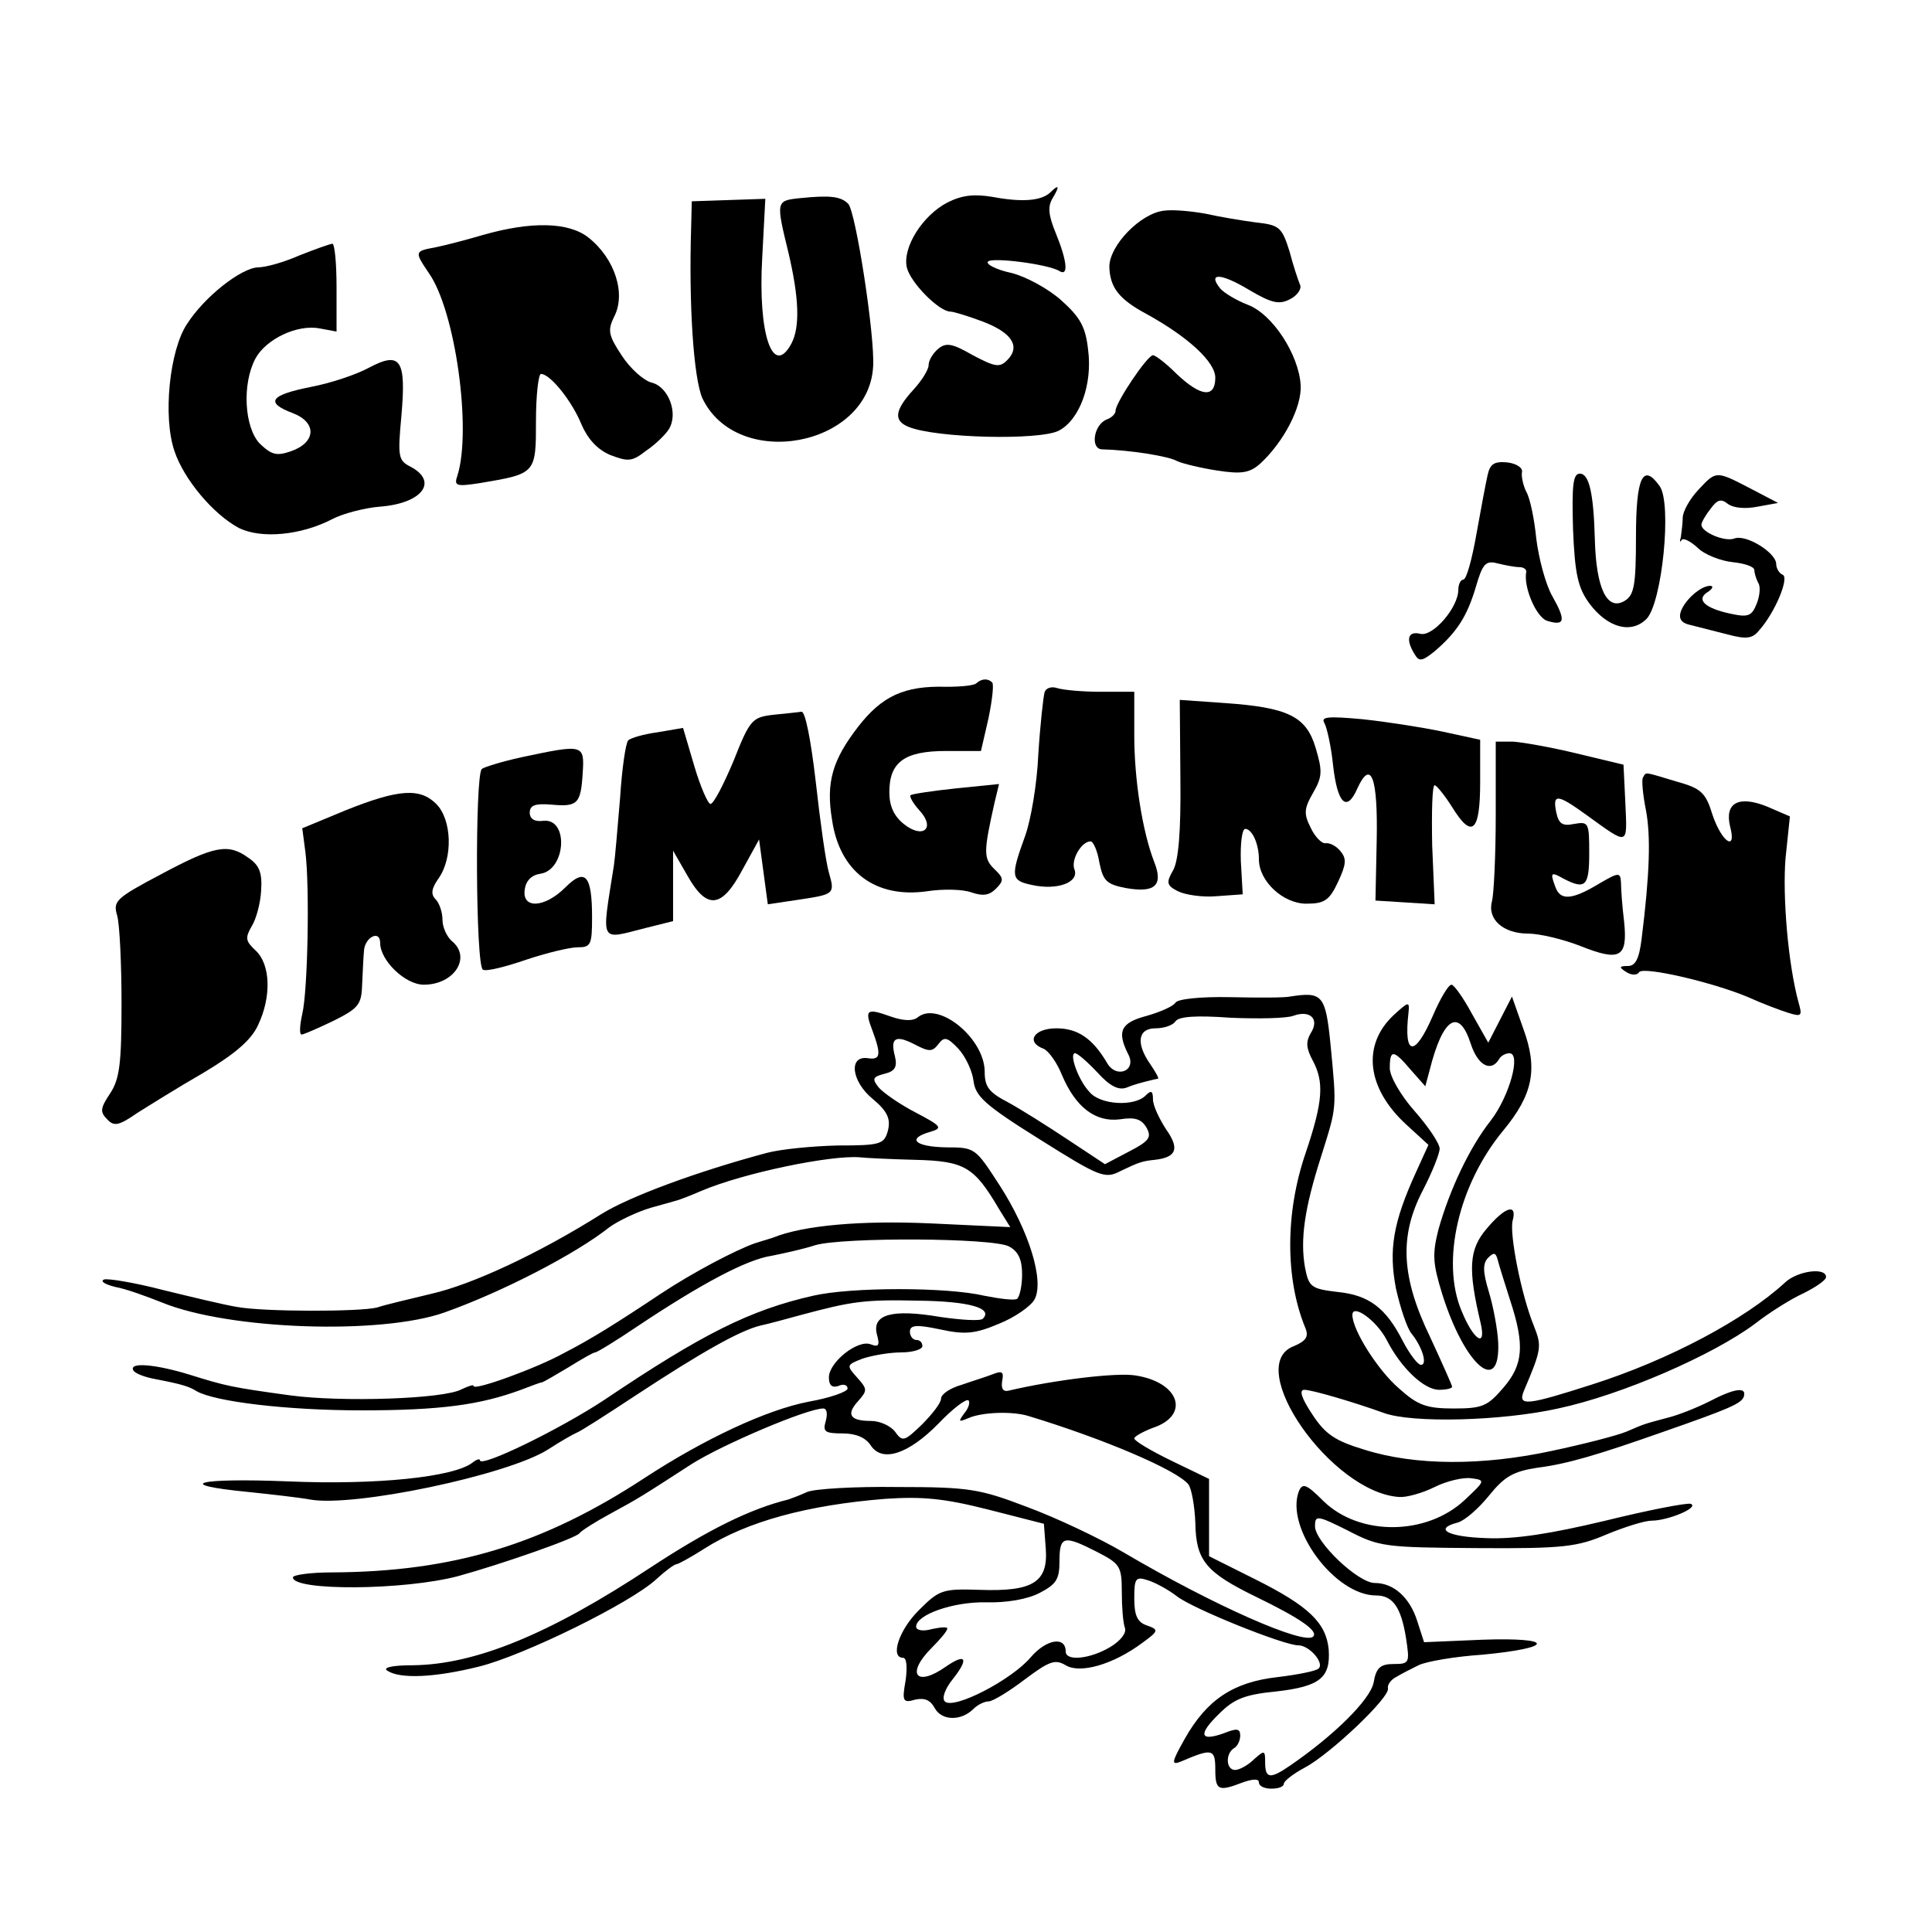 <?xml version="1.0" standalone="no"?>
<!DOCTYPE svg PUBLIC "-//W3C//DTD SVG 20010904//EN"
 "http://www.w3.org/TR/2001/REC-SVG-20010904/DTD/svg10.dtd">
<svg version="1.0" xmlns="http://www.w3.org/2000/svg"
 width="310pt" height="310pt" viewBox="0 0 310 310"
 preserveAspectRatio="xMidYMid meet">
<g transform="translate(0,310) scale(0.1,-0.1)"
fill="#000000" stroke="none">
<path d="M1685 2791 c-14 -13 -44 -16 -92 -7 -30 5 -49 3 -73 -9 -40 -21 -72
-72 -65 -104 6 -25 52 -71 70 -71 5 0 28 -7 52 -16 47 -18 61 -40 39 -62 -12
-12 -19 -11 -55 8 -33 19 -43 21 -56 10 -8 -7 -15 -18 -15 -26 0 -7 -11 -25
-25 -40 -29 -32 -32 -49 -7 -59 44 -18 210 -22 241 -6 34 18 54 75 47 129 -4
38 -13 53 -43 80 -20 18 -56 38 -80 44 -24 5 -41 14 -38 18 5 8 98 -4 115 -15
15 -9 12 17 -6 61 -12 29 -13 43 -5 56 12 20 10 23 -4 9z"/>
<path d="M1283 2782 c-38 -4 -38 -5 -18 -87 17 -72 19 -119 5 -146 -30 -56
-54 15 -47 137 l5 95 -59 -2 -59 -2 -1 -41 c-4 -126 4 -243 18 -275 56 -117
267 -78 274 51 3 49 -28 249 -40 261 -12 12 -29 14 -78 9z"/>
<path d="M1868 2762 c-38 -4 -88 -56 -88 -90 1 -33 15 -52 60 -76 67 -37 110
-77 110 -102 0 -33 -23 -31 -62 6 -17 17 -34 30 -38 30 -9 0 -60 -76 -60 -89
0 -5 -6 -11 -14 -14 -21 -8 -27 -47 -8 -48 44 -1 108 -11 121 -19 9 -4 38 -11
64 -15 39 -6 52 -4 69 11 38 35 67 91 65 126 -3 49 -45 114 -85 129 -18 7 -38
19 -44 26 -21 26 1 25 46 -2 37 -22 49 -24 66 -15 12 6 19 17 16 23 -3 7 -11
31 -17 54 -12 38 -16 42 -53 46 -23 3 -59 9 -81 14 -22 4 -52 7 -67 5z"/>
<path d="M775 2723 c-27 -8 -62 -17 -77 -20 -33 -6 -33 -7 -10 -41 43 -61 69
-252 46 -325 -6 -17 -2 -18 37 -12 89 15 89 15 89 100 0 41 4 75 8 75 15 0 50
-44 65 -81 10 -23 25 -40 46 -49 29 -11 35 -11 58 7 15 10 31 26 36 34 16 25
0 68 -27 75 -13 3 -35 23 -48 43 -22 33 -23 41 -13 62 20 37 2 94 -41 128 -32
25 -92 26 -169 4z"/>
<path d="M480 2690 c-25 -11 -54 -19 -66 -19 -27 -1 -86 -47 -114 -91 -28 -42
-39 -149 -20 -204 15 -45 62 -101 103 -123 36 -18 100 -12 150 14 17 9 52 18
76 20 68 5 95 40 50 64 -20 10 -21 16 -15 81 8 91 -1 105 -52 78 -20 -11 -62
-25 -94 -31 -65 -13 -73 -25 -28 -42 39 -15 37 -47 -3 -61 -23 -8 -31 -6 -50
12 -25 26 -29 96 -7 137 17 31 67 55 103 48 l27 -5 0 71 c0 39 -3 71 -7 70 -5
-1 -28 -9 -53 -19z"/>
<path d="M2387 2338 c-3 -13 -11 -56 -18 -95 -7 -40 -16 -73 -21 -73 -4 0 -8
-7 -8 -16 0 -29 -41 -76 -61 -71 -20 5 -24 -9 -9 -33 7 -12 12 -11 32 5 36 31
52 56 66 103 11 38 16 43 35 38 12 -3 28 -6 35 -6 6 0 11 -3 11 -7 -5 -25 16
-73 33 -79 29 -9 31 0 9 39 -11 19 -22 61 -26 93 -3 31 -10 65 -16 75 -5 10
-8 24 -7 31 2 7 -8 14 -23 16 -21 2 -28 -2 -32 -20z"/>
<path d="M2524 2251 c3 -73 8 -94 26 -119 29 -39 67 -50 92 -25 25 26 41 185
21 213 -27 38 -38 14 -38 -82 0 -77 -3 -93 -18 -102 -28 -17 -46 19 -48 99 -2
73 -9 105 -24 105 -11 0 -13 -18 -11 -89z"/>
<path d="M2725 2314 c-14 -15 -25 -35 -25 -45 0 -9 -2 -23 -3 -31 -2 -7 -2 -9
1 -5 2 5 14 -1 26 -12 11 -11 37 -21 56 -23 19 -2 35 -7 35 -13 0 -5 3 -14 6
-20 4 -5 3 -20 -2 -33 -8 -20 -13 -23 -41 -17 -43 9 -57 23 -38 35 8 5 10 10
4 10 -15 0 -40 -22 -47 -41 -4 -12 1 -19 16 -22 12 -3 39 -10 59 -15 30 -8 40
-7 51 7 25 28 49 85 37 89 -5 2 -10 10 -10 17 0 18 -48 48 -67 41 -15 -6 -53
10 -53 22 0 4 7 16 15 26 11 15 17 16 28 7 9 -6 27 -8 47 -4 l33 6 -44 23
c-56 29 -55 29 -84 -2z"/>
<path d="M1567 2004 c-3 -4 -25 -6 -49 -6 -67 2 -103 -15 -141 -64 -41 -53
-52 -89 -42 -149 12 -84 70 -127 153 -115 26 4 58 3 71 -2 18 -6 28 -5 39 6
13 13 13 17 -3 32 -17 17 -17 27 1 107 l7 29 -69 -7 c-38 -4 -71 -9 -73 -11
-2 -2 4 -13 14 -24 27 -29 6 -47 -25 -22 -16 13 -23 29 -23 51 0 48 24 66 91
66 l56 0 12 52 c6 29 9 55 6 58 -7 7 -17 6 -25 -1z"/>
<path d="M1676 1989 c-2 -8 -7 -52 -10 -100 -2 -47 -12 -105 -21 -130 -24 -66
-23 -72 11 -79 40 -9 76 4 68 25 -6 15 11 45 26 45 4 0 11 -15 14 -34 6 -29
11 -35 43 -41 46 -8 60 4 45 42 -19 49 -32 132 -32 203 l0 70 -54 0 c-30 0
-61 3 -70 6 -9 3 -18 0 -20 -7z"/>
<path d="M1894 1851 c1 -85 -3 -133 -12 -148 -11 -19 -10 -24 8 -33 12 -6 40
-10 62 -8 l42 3 -3 53 c-1 29 2 52 7 52 11 0 22 -24 22 -49 0 -35 39 -71 76
-71 29 0 37 5 51 35 13 28 14 37 4 49 -7 9 -18 14 -24 13 -6 -1 -17 10 -24 25
-11 22 -11 30 4 56 15 26 15 35 4 72 -15 51 -45 65 -147 72 l-71 5 1 -126z"/>
<path d="M1240 1953 c-33 -4 -37 -8 -63 -74 -16 -38 -32 -69 -37 -69 -4 0 -16
27 -26 61 l-18 61 -41 -7 c-22 -3 -43 -9 -47 -13 -4 -4 -10 -45 -13 -92 -4
-47 -8 -96 -10 -109 -20 -127 -24 -119 51 -100 l44 11 0 57 0 56 23 -40 c31
-55 55 -53 88 9 l27 49 7 -52 7 -52 47 7 c60 9 61 9 51 44 -5 17 -14 82 -21
145 -8 69 -17 114 -23 113 -6 -1 -27 -3 -46 -5z"/>
<path d="M2125 1940 c4 -7 11 -38 14 -68 7 -62 22 -76 39 -37 22 48 33 17 31
-83 l-2 -97 48 -3 47 -3 -4 95 c-1 53 0 96 4 96 3 0 16 -16 28 -35 32 -52 45
-40 45 40 l0 68 -60 13 c-33 7 -91 16 -129 20 -55 5 -67 4 -61 -6z"/>
<path d="M2400 1793 c0 -65 -3 -127 -6 -139 -8 -29 18 -52 58 -52 18 0 56 -9
84 -20 63 -25 76 -19 70 39 -3 24 -5 52 -5 62 -1 18 -3 18 -37 -2 -42 -25 -60
-26 -68 -5 -9 24 -8 26 13 14 35 -18 41 -12 41 41 0 49 -1 51 -24 47 -19 -4
-25 0 -29 19 -6 30 2 29 49 -5 68 -49 65 -50 62 19 l-3 62 -75 18 c-41 10 -87
18 -102 19 l-28 0 0 -117z"/>
<path d="M837 1885 c-32 -7 -61 -16 -64 -19 -11 -11 -10 -318 2 -322 6 -3 37
5 69 16 33 11 70 20 83 20 21 0 23 4 23 48 0 68 -11 80 -43 48 -33 -33 -70
-35 -65 -3 2 14 11 23 25 25 41 6 46 89 5 85 -14 -2 -22 3 -22 13 0 12 9 15
34 13 43 -4 48 1 51 51 3 46 1 46 -98 25z"/>
<path d="M2636 1852 c-2 -4 0 -27 5 -52 8 -42 6 -103 -7 -207 -4 -32 -10 -43
-22 -43 -14 0 -15 -2 -2 -10 8 -5 17 -5 20 0 6 10 118 -16 175 -40 22 -10 51
-21 64 -25 22 -7 23 -5 17 16 -17 62 -26 171 -21 232 l7 67 -37 16 c-45 18
-68 6 -59 -32 11 -41 -13 -26 -28 18 -11 36 -18 43 -58 54 -54 16 -48 16 -54
6z"/>
<path d="M555 1800 l-70 -29 5 -38 c7 -55 4 -222 -5 -260 -4 -18 -5 -33 -1
-33 3 0 26 10 51 22 40 20 45 26 46 57 1 20 2 45 3 55 1 22 26 35 26 13 0 -28
40 -67 70 -67 49 0 77 44 45 70 -8 7 -15 22 -15 34 0 12 -5 27 -11 33 -8 8 -7
17 5 34 23 33 21 94 -4 119 -26 26 -60 24 -145 -10z"/>
<path d="M258 1697 c-72 -38 -77 -43 -70 -66 4 -14 7 -78 7 -141 0 -96 -3
-121 -18 -144 -16 -24 -17 -30 -5 -42 11 -12 19 -10 48 10 19 12 67 42 107 65
50 30 76 52 87 76 22 46 20 98 -4 120 -16 15 -17 20 -6 39 7 11 14 37 15 57 2
29 -3 41 -21 53 -32 23 -54 19 -140 -27z"/>
<path d="M2299 1470 c-29 -67 -47 -65 -39 5 2 19 0 18 -24 -4 -51 -48 -43
-117 20 -175 l36 -33 -20 -44 c-37 -81 -44 -125 -32 -187 7 -31 18 -64 25 -72
17 -21 26 -50 15 -50 -5 0 -18 17 -29 38 -27 53 -54 74 -105 79 -42 5 -46 8
-52 39 -8 45 -1 95 26 179 25 80 25 74 15 178 -8 81 -13 86 -65 78 -8 -2 -52
-2 -96 -1 -48 1 -85 -3 -88 -9 -4 -6 -25 -15 -46 -21 -42 -11 -48 -25 -30 -61
15 -27 -19 -41 -34 -14 -23 39 -47 55 -81 55 -36 0 -50 -22 -20 -33 8 -4 21
-22 29 -42 22 -52 54 -76 93 -71 25 4 35 0 43 -14 8 -15 4 -21 -29 -38 l-38
-20 -59 39 c-33 22 -76 49 -96 60 -31 16 -38 25 -38 49 0 54 -74 114 -107 88
-8 -7 -24 -6 -44 1 -39 14 -42 11 -29 -23 14 -38 13 -47 -7 -44 -32 5 -27 -37
7 -65 24 -20 29 -32 25 -50 -6 -23 -11 -25 -81 -25 -41 -1 -92 -6 -114 -12
-112 -30 -220 -70 -265 -98 -100 -63 -207 -113 -273 -128 -37 -9 -76 -18 -87
-22 -28 -7 -183 -7 -225 1 -19 3 -73 16 -118 27 -46 12 -89 19 -95 17 -7 -3 2
-8 18 -12 17 -3 50 -15 75 -25 108 -44 351 -52 453 -16 93 33 211 94 265 137
14 10 43 24 66 31 22 6 43 12 46 13 3 1 19 7 35 14 68 29 209 58 255 54 8 -1
48 -3 88 -4 80 -2 95 -11 135 -79 l18 -29 -128 6 c-111 5 -204 -3 -253 -23 -3
-1 -16 -5 -29 -9 -31 -11 -98 -46 -151 -81 -69 -46 -112 -73 -155 -95 -43 -24
-145 -61 -145 -53 0 3 -8 0 -19 -5 -28 -16 -194 -21 -275 -10 -95 13 -103 15
-161 33 -55 17 -99 21 -91 7 3 -5 19 -11 36 -14 42 -8 54 -12 65 -19 29 -17
145 -31 265 -31 128 0 191 9 256 33 16 6 31 12 34 12 3 1 22 12 42 24 21 13
40 24 43 24 3 0 34 19 68 42 102 68 175 107 215 113 20 4 52 11 70 17 44 13
285 12 311 -2 15 -8 21 -21 21 -45 0 -18 -4 -36 -8 -39 -4 -3 -28 0 -53 5 -60
14 -213 14 -274 0 -102 -23 -179 -62 -335 -167 -71 -47 -200 -110 -200 -97 0
3 -6 1 -12 -4 -30 -23 -153 -36 -295 -30 -147 6 -188 -5 -64 -17 38 -4 82 -9
98 -12 70 -13 317 39 382 80 20 13 41 25 46 27 6 2 48 29 95 60 105 69 167
104 200 112 14 3 43 11 65 17 82 22 102 25 189 23 81 -1 120 -12 103 -29 -4
-4 -35 -2 -69 3 -77 13 -109 4 -101 -28 5 -18 3 -21 -10 -16 -21 8 -67 -29
-67 -53 0 -13 5 -17 15 -14 8 4 15 2 15 -4 0 -5 -28 -15 -62 -21 -68 -13 -168
-60 -263 -122 -163 -107 -307 -151 -502 -152 -35 0 -63 -4 -63 -8 0 -22 178
-21 265 2 69 19 190 61 195 69 3 4 25 18 49 31 48 26 52 29 131 80 49 31 185
89 211 89 6 0 7 -9 4 -20 -5 -17 -2 -20 27 -20 22 0 37 -7 45 -19 18 -28 60
-15 109 35 23 24 44 40 48 37 3 -3 0 -13 -7 -21 -10 -14 -9 -14 8 -7 21 9 69
11 95 3 122 -37 239 -87 257 -110 5 -7 10 -35 11 -62 1 -60 17 -79 97 -118 70
-34 101 -55 92 -64 -14 -14 -158 49 -304 135 -39 23 -109 56 -155 73 -76 29
-93 32 -208 32 -69 1 -134 -3 -145 -8 -11 -5 -24 -10 -30 -12 -61 -15 -128
-48 -221 -109 -162 -107 -281 -156 -382 -157 -34 0 -49 -4 -40 -9 20 -13 75
-11 147 7 72 18 243 102 284 140 14 13 29 24 32 24 3 0 23 11 45 25 69 44 166
70 290 80 59 4 94 1 165 -17 l90 -23 3 -40 c4 -54 -21 -69 -106 -66 -60 2 -65
0 -98 -33 -32 -32 -46 -76 -25 -76 6 0 7 -16 4 -37 -6 -33 -4 -36 16 -30 15 3
24 -1 31 -14 11 -20 42 -21 62 -1 7 7 18 12 24 12 7 0 33 16 58 35 40 30 49
33 66 23 23 -14 76 1 123 36 26 19 27 21 7 28 -15 5 -20 16 -20 43 0 33 2 36
23 29 12 -4 32 -15 45 -25 25 -20 172 -79 195 -79 18 0 42 -28 33 -37 -3 -4
-33 -10 -66 -14 -72 -8 -114 -37 -149 -99 -22 -39 -22 -43 -5 -36 49 21 54 20
54 -13 0 -34 5 -36 44 -21 17 6 26 6 26 0 0 -6 9 -10 20 -10 11 0 20 3 20 8 0
4 15 16 34 26 41 22 137 113 133 127 -1 6 5 14 13 18 8 5 24 13 36 19 12 6 58
14 103 17 116 11 116 28 0 24 l-94 -4 -11 34 c-12 38 -38 61 -68 61 -27 0 -96
66 -96 91 0 18 3 18 53 -7 50 -26 59 -27 207 -28 139 -1 161 2 208 22 29 12
61 22 72 22 26 0 77 21 63 27 -6 2 -68 -10 -137 -27 -88 -21 -145 -30 -191
-28 -63 2 -85 15 -46 25 11 3 33 22 50 43 25 31 39 39 78 45 48 6 98 21 203
58 106 37 124 45 128 56 5 16 -14 14 -56 -8 -20 -10 -50 -22 -67 -26 -37 -10
-35 -9 -65 -22 -14 -6 -68 -20 -120 -31 -111 -24 -219 -24 -301 2 -46 14 -62
24 -83 56 -18 27 -22 40 -13 40 12 0 80 -20 127 -37 46 -17 190 -13 280 7 103
22 249 86 316 136 23 18 58 40 78 49 20 10 36 21 36 26 0 16 -46 10 -66 -9
-64 -59 -186 -124 -308 -163 -106 -34 -121 -36 -111 -11 29 68 29 72 16 105
-20 49 -39 146 -34 168 8 29 -12 23 -42 -13 -28 -33 -30 -64 -9 -152 9 -40
-12 -26 -31 21 -33 79 -5 202 67 289 48 58 56 99 32 164 l-18 51 -19 -37 -19
-37 -26 46 c-14 26 -29 47 -33 47 -5 0 -18 -22 -30 -50z m-196 -28 c-8 -14 -7
-24 3 -43 19 -35 17 -66 -11 -149 -33 -96 -33 -203 0 -282 5 -13 0 -20 -19
-28 -82 -31 60 -235 169 -242 11 -1 37 6 57 16 20 10 47 16 59 14 23 -3 22 -4
-11 -35 -61 -57 -168 -58 -226 -2 -28 28 -34 30 -40 16 -22 -59 58 -167 124
-167 27 0 40 -19 48 -68 6 -40 6 -42 -20 -42 -21 0 -28 -6 -32 -30 -6 -28 -64
-85 -134 -133 -32 -22 -40 -21 -40 5 0 20 -1 20 -18 5 -10 -10 -24 -17 -30
-17 -15 0 -16 26 -2 35 6 3 10 13 10 20 0 12 -6 12 -26 4 -39 -14 -42 -2 -8
31 24 24 41 31 92 36 70 8 87 22 84 67 -4 43 -32 70 -118 113 l-74 37 0 62 0
62 -60 29 c-33 16 -60 32 -60 36 0 3 14 11 30 17 60 20 43 73 -28 84 -30 5
-129 -7 -202 -24 -10 -3 -14 2 -12 15 3 15 0 17 -15 11 -10 -4 -33 -11 -50
-17 -18 -5 -33 -15 -33 -22 0 -7 -14 -25 -31 -42 -28 -27 -31 -28 -43 -11 -7
9 -24 17 -38 17 -34 0 -41 10 -21 32 15 17 15 19 -2 38 -17 19 -17 20 9 30 15
5 43 10 62 10 19 0 34 5 34 10 0 6 -4 10 -10 10 -5 0 -10 6 -10 13 0 11 10 12
48 4 41 -9 57 -7 95 9 25 10 51 28 57 39 16 30 -9 110 -56 183 -39 60 -39 61
-86 61 -50 1 -64 14 -25 25 20 6 18 9 -24 31 -25 13 -51 31 -59 40 -11 14 -10
17 9 22 17 4 21 11 17 28 -8 30 1 35 32 19 23 -12 28 -12 38 1 9 12 14 11 32
-8 11 -12 22 -35 24 -51 3 -25 18 -39 106 -94 97 -61 105 -64 130 -51 29 14
35 16 55 18 35 4 40 18 18 49 -11 17 -21 38 -21 48 0 14 -3 15 -12 6 -18 -18
-73 -15 -90 6 -18 19 -33 62 -23 62 4 0 20 -14 36 -31 20 -22 34 -29 47 -24 9
4 24 8 32 10 8 2 16 4 18 4 2 1 -4 11 -12 23 -24 34 -20 58 8 58 14 0 28 5 32
11 5 8 33 10 88 6 45 -2 90 -1 101 3 27 10 43 -5 28 -28z m257 -17 c11 -34 32
-46 45 -25 3 6 11 10 17 10 19 0 0 -69 -30 -108 -34 -43 -66 -111 -84 -175
-10 -40 -9 -54 6 -103 36 -115 93 -164 90 -79 -1 22 -8 59 -15 82 -10 33 -10
46 -1 55 9 9 12 8 15 -3 2 -8 11 -37 20 -65 24 -73 21 -104 -11 -141 -25 -29
-33 -33 -79 -33 -44 0 -58 5 -88 32 -34 29 -75 94 -75 118 0 19 39 -9 55 -40
23 -45 60 -80 84 -80 11 0 21 2 21 5 0 2 -16 38 -35 79 -47 97 -50 163 -12
236 15 29 27 59 27 67 0 8 -18 35 -40 60 -23 26 -40 56 -40 69 0 31 6 30 34
-3 l23 -26 7 26 c21 84 47 101 66 42z m-600 -815 c37 -19 40 -23 40 -64 0 -25
2 -50 5 -58 3 -8 -7 -21 -24 -31 -32 -19 -71 -23 -71 -7 0 25 -31 20 -56 -9
-30 -36 -124 -85 -138 -71 -5 5 0 20 13 36 26 33 21 42 -11 20 -48 -34 -65
-12 -23 30 14 14 25 27 25 31 0 3 -11 2 -25 -1 -14 -4 -25 -2 -25 4 0 19 59
40 112 39 33 -1 67 5 86 15 27 14 32 22 32 51 0 41 7 42 60 15z"/>
</g>
</svg>
